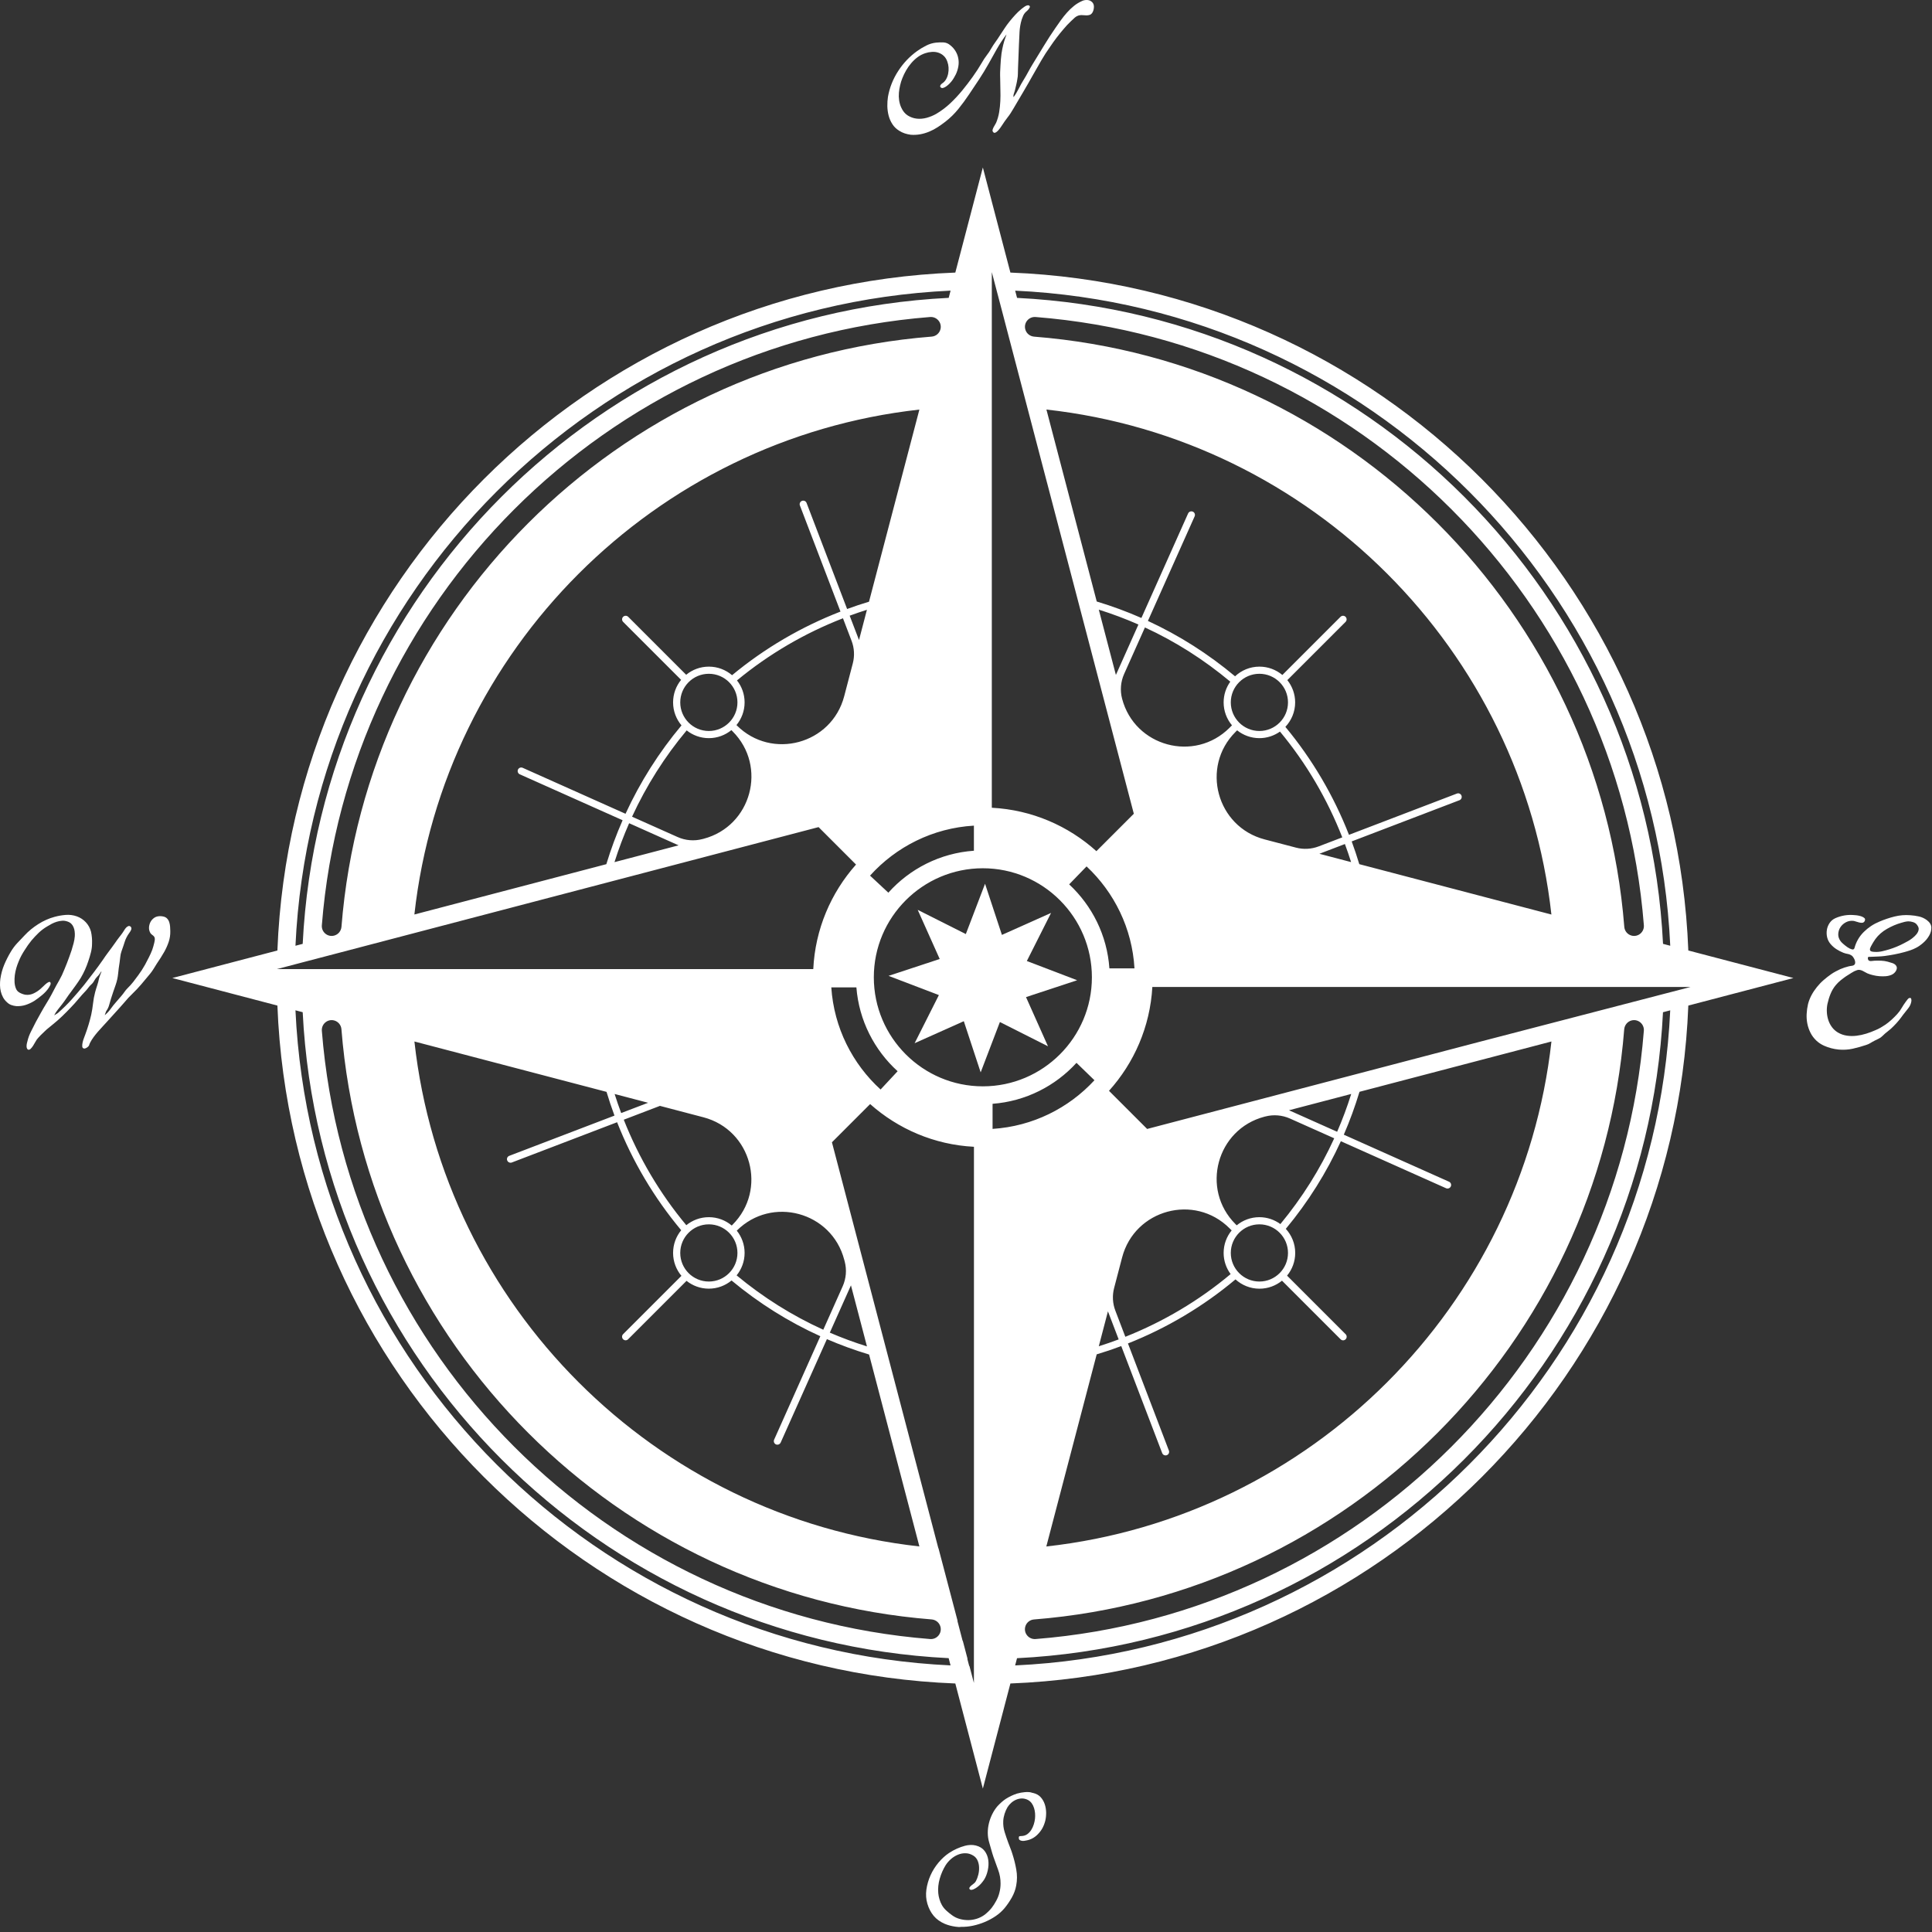 <?xml version="1.0" encoding="UTF-8"?> <svg xmlns="http://www.w3.org/2000/svg" width="214" height="214" viewBox="0 0 214 214" fill="none"><rect x="0" y="0" width="214" height="214" fill="#333333" stroke="none"/> <path d="M187.008 105.282C185.437 64.581 152.618 31.763 111.918 30.192L108.867 18.551L105.817 30.192C65.117 31.763 32.298 64.581 30.727 105.282L19.086 108.332L30.727 111.383C32.298 152.083 65.117 184.902 105.817 186.473L108.867 198.114L111.918 186.473C152.618 184.902 185.437 152.083 187.008 111.383L198.649 108.332L187.008 105.282ZM185.007 104.757L184.207 104.547C182.291 65.958 151.242 34.912 112.656 32.996L112.447 32.196C151.634 34.013 183.187 65.565 185.007 104.757ZM161.884 88.127C161.807 87.921 161.575 87.822 161.374 87.9L149.421 92.47C147.736 88.16 145.368 84.115 142.376 80.513C143.044 79.805 143.459 78.85 143.459 77.801C143.459 76.868 143.132 76.013 142.593 75.334L149.043 68.884C149.197 68.73 149.197 68.48 149.043 68.322C148.889 68.168 148.639 68.168 148.485 68.322L142.042 74.765C141.352 74.188 140.467 73.84 139.502 73.84C138.459 73.84 137.512 74.247 136.804 74.912C133.834 72.426 130.603 70.374 127.149 68.777L132.325 57.195C132.413 56.997 132.325 56.762 132.127 56.674C131.925 56.586 131.694 56.674 131.602 56.872L126.429 68.451C124.825 67.746 123.173 67.136 121.481 66.626L115.908 45.364C145.24 48.616 168.591 71.967 171.843 101.299L150.563 95.719C150.306 94.871 150.03 94.03 149.722 93.2L161.667 88.634C161.858 88.56 161.961 88.333 161.884 88.127ZM115.897 171.297L121.477 150.016C122.395 149.741 123.302 149.436 124.197 149.099L128.731 160.956C128.79 161.114 128.94 161.209 129.102 161.209C129.15 161.209 129.197 161.202 129.245 161.184C129.451 161.106 129.55 160.875 129.473 160.673L124.939 148.809C129.238 147.105 133.265 144.719 136.851 141.713C137.556 142.351 138.485 142.744 139.505 142.744C140.453 142.744 141.319 142.41 142.002 141.856L148.492 148.346C148.569 148.423 148.672 148.464 148.771 148.464C148.874 148.464 148.973 148.423 149.05 148.346C149.204 148.192 149.204 147.942 149.05 147.784L142.563 141.298C143.125 140.615 143.466 139.738 143.466 138.783C143.466 137.755 143.07 136.819 142.424 136.114C144.902 133.13 146.939 129.881 148.521 126.408L160.177 131.617C160.228 131.639 160.283 131.65 160.338 131.65C160.489 131.65 160.636 131.562 160.702 131.415C160.79 131.217 160.702 130.982 160.504 130.894L148.848 125.685C149.516 124.143 150.093 122.561 150.585 120.935L171.847 115.362C168.58 144.693 145.225 168.045 115.897 171.297ZM180.72 113.031C181.45 112.84 182.144 113.428 182.082 114.18C179.244 150.027 150.559 178.712 114.712 181.55C113.959 181.609 113.372 180.915 113.563 180.188C113.68 179.74 114.069 179.417 114.532 179.381C149.322 176.627 177.159 148.794 179.908 114.004C179.952 113.541 180.272 113.149 180.72 113.031ZM136.33 138.783C136.33 137.036 137.751 135.615 139.498 135.615C141.246 135.615 142.666 137.036 142.666 138.783C142.666 140.531 141.246 141.951 139.498 141.951C137.751 141.951 136.33 140.527 136.33 138.783ZM148.11 125.362L142.776 122.979L149.67 121.173C149.223 122.601 148.701 124 148.11 125.362ZM147.787 126.085C146.238 129.481 144.241 132.66 141.822 135.586C141.168 135.108 140.365 134.822 139.498 134.822C138.544 134.822 137.67 135.16 136.984 135.725L136.848 135.589C132.967 131.709 134.763 125.079 140.071 123.688L140.148 123.67C141.058 123.431 142.02 123.512 142.879 123.894L147.787 126.085ZM136.426 136.287C135.871 136.97 135.537 137.836 135.537 138.783C135.537 139.66 135.827 140.468 136.312 141.125C132.799 144.069 128.856 146.4 124.649 148.071L123.544 145.178C123.236 144.374 123.188 143.493 123.408 142.66L124.293 139.279C125.684 133.97 132.314 132.172 136.194 136.056L136.426 136.287ZM123.911 148.361C123.184 148.632 122.45 148.889 121.709 149.121L122.722 145.251L123.911 148.361ZM118.427 97.958L120.354 95.968C123.412 98.832 125.405 102.815 125.662 107.26H122.883C122.63 103.597 120.963 100.315 118.427 97.958ZM126.819 69.501C130.203 71.064 133.364 73.072 136.275 75.506C135.812 76.152 135.537 76.945 135.537 77.801C135.537 78.766 135.886 79.654 136.462 80.341L136.191 80.613C132.31 84.493 125.681 82.698 124.289 77.389C124.051 76.479 124.131 75.517 124.513 74.658L126.819 69.501ZM123.603 74.761L121.709 67.529C123.21 67.999 124.675 68.55 126.099 69.177L123.603 74.761ZM136.33 77.801C136.33 76.053 137.751 74.632 139.498 74.632C141.246 74.632 142.666 76.053 142.666 77.801C142.666 79.548 141.246 80.969 139.498 80.969C137.751 80.969 136.33 79.548 136.33 77.801ZM137.031 80.895C137.707 81.435 138.566 81.762 139.498 81.762C140.346 81.762 141.132 81.49 141.778 81.035C144.711 84.566 147.027 88.531 148.679 92.752L146.066 93.751C145.262 94.059 144.381 94.107 143.547 93.887L140.074 92.977C134.766 91.585 132.967 84.955 136.851 81.075L137.031 80.895ZM148.969 93.49C149.215 94.151 149.443 94.819 149.656 95.491L146.143 94.57L148.969 93.49ZM113.566 36.476C113.375 35.746 113.963 35.052 114.715 35.114C150.563 37.952 179.248 66.637 182.085 102.484C182.144 103.237 181.45 103.824 180.723 103.633C180.276 103.516 179.952 103.127 179.916 102.664C177.163 67.874 149.329 40.037 114.539 37.288C114.073 37.247 113.684 36.928 113.566 36.476ZM109.859 52.709V44.989V37.071V34.894V32.915V32.122V30.14V30.136V30.14L110.38 32.126L110.589 32.919L111.114 34.916L111.69 37.119L113.801 45.169L115.941 53.337L116.011 53.598L125.589 90.135L121.444 94.28C118.339 91.482 114.3 89.702 109.859 89.471V52.709V52.709ZM107.876 91.453V94.232C104.121 94.496 100.766 96.236 98.398 98.879L96.371 96.989C99.246 93.802 103.321 91.717 107.876 91.453ZM45.903 115.362L67.183 120.942C67.451 121.827 67.741 122.704 68.064 123.571L56.409 128.027C56.203 128.104 56.1 128.335 56.181 128.537C56.24 128.695 56.391 128.791 56.552 128.791C56.6 128.791 56.648 128.783 56.692 128.765L68.354 124.305C70.054 128.622 72.44 132.667 75.454 136.268C74.892 136.951 74.555 137.825 74.555 138.779C74.555 139.745 74.903 140.633 75.48 141.32L69.019 147.781C68.865 147.935 68.865 148.185 69.019 148.342C69.096 148.419 69.199 148.46 69.298 148.46C69.401 148.46 69.5 148.419 69.577 148.342L76.045 141.874C76.721 142.414 77.579 142.74 78.512 142.74C79.466 142.74 80.344 142.399 81.03 141.834C84.052 144.348 87.344 146.415 90.865 148.008L85.748 159.465C85.659 159.664 85.748 159.899 85.946 159.99C85.997 160.012 86.052 160.023 86.107 160.023C86.258 160.023 86.405 159.935 86.471 159.789L91.592 148.331C93.108 148.985 94.668 149.554 96.265 150.035L101.837 171.293C72.506 168.045 49.155 144.693 45.903 115.362ZM104.169 180.188C104.359 180.919 103.772 181.613 103.019 181.55C67.172 178.712 38.487 150.027 35.65 114.18C35.591 113.428 36.285 112.84 37.011 113.031C37.459 113.149 37.782 113.538 37.819 114C40.572 148.79 68.406 176.627 103.196 179.377C103.658 179.417 104.051 179.737 104.169 180.188ZM78.516 134.822C77.569 134.822 76.702 135.156 76.019 135.71C73.083 132.19 70.755 128.236 69.092 124.026L73.068 122.506C73.075 122.502 73.083 122.495 73.09 122.491L77.917 123.758C83.225 125.149 85.024 131.779 81.14 135.659L81.052 135.747C80.37 135.171 79.485 134.822 78.516 134.822ZM81.684 138.783C81.684 140.531 80.263 141.951 78.516 141.951C76.768 141.951 75.348 140.531 75.348 138.783C75.348 137.036 76.768 135.615 78.516 135.615C80.263 135.615 81.684 137.036 81.684 138.783ZM68.806 123.288C68.545 122.59 68.303 121.886 68.079 121.177L71.787 122.15L68.806 123.288ZM91.915 147.612L94.257 142.373L96.03 149.135C94.624 148.695 93.255 148.188 91.915 147.612ZM91.192 147.289C87.755 145.732 84.547 143.717 81.592 141.268C82.143 140.589 82.477 139.723 82.477 138.779C82.477 137.847 82.15 136.992 81.61 136.313C85.49 132.432 92.12 134.227 93.512 139.536L93.567 139.741C93.805 140.652 93.725 141.613 93.343 142.472L91.192 147.289ZM101.837 45.367L96.257 66.648C95.443 66.894 94.631 67.158 93.831 67.456L89.341 55.709C89.264 55.503 89.033 55.404 88.831 55.481C88.626 55.558 88.523 55.789 88.603 55.991L93.097 67.742C88.769 69.423 84.705 71.791 81.089 74.79C80.395 74.199 79.499 73.84 78.519 73.84C77.565 73.84 76.691 74.177 76.005 74.743L69.584 68.322C69.43 68.168 69.18 68.168 69.022 68.322C68.868 68.476 68.868 68.726 69.022 68.884L75.443 75.304C74.889 75.987 74.555 76.853 74.555 77.801C74.555 78.77 74.907 79.658 75.487 80.348C73.002 83.311 70.906 86.622 69.287 90.139L57.896 85.047C57.697 84.959 57.462 85.047 57.374 85.245C57.286 85.444 57.374 85.678 57.573 85.767L68.964 90.855C68.266 92.444 67.664 94.07 67.161 95.722L45.899 101.295C49.155 71.975 72.506 48.62 101.837 45.367ZM37.011 103.633C36.281 103.824 35.587 103.237 35.65 102.484C38.487 66.637 67.172 37.952 103.019 35.114C103.772 35.056 104.359 35.749 104.169 36.476C104.051 36.924 103.662 37.247 103.199 37.284C68.409 40.037 40.572 67.871 37.823 102.661C37.782 103.127 37.459 103.516 37.011 103.633ZM81.684 77.801C81.684 79.548 80.263 80.969 78.516 80.969C76.768 80.969 75.348 79.548 75.348 77.801C75.348 76.053 76.768 74.632 78.516 74.632C80.263 74.632 81.684 76.053 81.684 77.801ZM69.687 91.185L75.164 93.634L68.064 95.495C68.527 94.03 69.07 92.591 69.687 91.185ZM70.01 90.462C71.592 87.029 73.637 83.799 76.06 80.903C76.735 81.439 77.587 81.762 78.516 81.762C79.463 81.762 80.329 81.427 81.012 80.873L81.148 81.009C85.028 84.889 83.233 91.519 77.925 92.91L77.796 92.943C76.886 93.182 75.924 93.101 75.065 92.719L70.01 90.462ZM81.574 80.315C82.135 79.632 82.477 78.755 82.477 77.801C82.477 76.883 82.161 76.038 81.632 75.367C85.171 72.441 89.143 70.128 93.372 68.484L94.323 70.973C94.631 71.776 94.679 72.657 94.459 73.491L93.508 77.121C92.117 82.43 85.487 84.228 81.607 80.345L81.574 80.315ZM94.114 68.197C94.745 67.966 95.384 67.746 96.026 67.544L95.149 70.895L94.114 68.197ZM99.426 118.655L97.539 120.681C94.422 117.836 92.377 113.839 92.08 109.371H94.859C95.149 113.042 96.852 116.317 99.426 118.655ZM105.292 32.192L105.083 32.992C66.493 34.912 35.444 65.958 33.528 104.547L32.727 104.757C34.548 65.565 66.1 34.013 105.292 32.192ZM30.668 107.341H30.672H30.668ZM30.675 107.341L32.661 106.82L33.454 106.611L35.451 106.089L37.654 105.513L45.704 103.402L90.67 91.615L94.819 95.763C92.051 98.876 90.296 102.907 90.083 107.341H53.803H45.524H37.606H35.425H33.447H32.654H30.675ZM32.727 111.908L33.528 112.117C35.444 150.707 66.493 181.752 105.079 183.668L105.288 184.469C66.1 182.651 34.548 151.099 32.727 111.908ZM107.876 186.528V186.524V186.528ZM107.876 171.675V179.594V181.77V183.749V184.542V186.414L107.381 184.535C107.373 184.535 107.362 184.535 107.355 184.535L107.146 183.742C107.153 183.742 107.164 183.742 107.171 183.742L106.646 181.745C106.639 181.745 106.632 181.745 106.624 181.745L106.048 179.542C106.055 179.542 106.063 179.542 106.07 179.542L103.952 171.492C103.948 171.492 103.941 171.492 103.937 171.492L92.15 126.526L96.382 122.293C99.477 125.046 103.478 126.797 107.88 127.025V171.675H107.876ZM96.79 108.251C96.79 101.592 102.208 96.174 108.867 96.174C115.527 96.174 120.945 101.592 120.945 108.251C120.945 114.911 115.527 120.329 108.867 120.329C102.208 120.329 96.79 114.911 96.79 108.251ZM109.943 125.043V122.264C113.614 121.985 116.896 120.292 119.238 117.726L121.228 119.654C118.383 122.737 114.396 124.76 109.943 125.043ZM112.443 184.472L112.652 183.672C151.242 181.756 182.287 150.707 184.203 112.121L185.004 111.911C183.187 151.099 151.634 182.651 112.443 184.472ZM163.771 115.428L127.065 125.05L122.839 120.825C125.618 117.737 127.391 113.732 127.641 109.323H172.207H180.125H182.302H184.281H185.074H187.052H187.056H187.052H187.254L163.771 115.428Z" fill="white"></path> <path d="M99.258 41.676C99.46 42.825 98.693 43.919 97.543 44.121C96.394 44.323 95.301 43.556 95.099 42.407C94.897 41.258 95.664 40.164 96.813 39.962C97.962 39.76 99.056 40.527 99.258 41.676Z" fill="white"></path> <path d="M122.639 174.262C122.841 175.411 122.073 176.505 120.924 176.707C119.775 176.909 118.681 176.142 118.48 174.993C118.278 173.844 119.045 172.75 120.194 172.548C121.339 172.346 122.433 173.113 122.639 174.262Z" fill="white"></path> <path d="M175.526 98.723C174.377 98.925 173.283 98.157 173.081 97.008C172.879 95.859 173.646 94.765 174.795 94.564C175.944 94.362 177.038 95.129 177.24 96.278C177.442 97.427 176.675 98.521 175.526 98.723Z" fill="white"></path> <path d="M42.94 122.102C41.791 122.304 40.697 121.536 40.495 120.387C40.293 119.238 41.06 118.144 42.209 117.942C43.358 117.74 44.453 118.508 44.654 119.657C44.856 120.802 44.089 121.9 42.94 122.102Z" fill="white"></path> <path d="M87.831 44.352C88.231 45.45 87.666 46.661 86.568 47.058C85.471 47.458 84.259 46.893 83.863 45.795C83.463 44.697 84.028 43.486 85.126 43.09C86.22 42.689 87.431 43.255 87.831 44.352Z" fill="white"></path> <path d="M133.876 170.864C134.276 171.962 133.711 173.173 132.613 173.57C131.516 173.97 130.304 173.404 129.908 172.307C129.508 171.209 130.073 169.998 131.171 169.601C132.265 169.201 133.476 169.766 133.876 170.864Z" fill="white"></path> <path d="M172.848 87.292C171.75 87.692 170.539 87.127 170.142 86.029C169.742 84.932 170.307 83.72 171.405 83.324C172.503 82.924 173.714 83.489 174.111 84.587C174.511 85.681 173.945 86.892 172.848 87.292Z" fill="white"></path> <path d="M46.334 133.339C45.236 133.739 44.025 133.174 43.629 132.076C43.228 130.979 43.794 129.767 44.891 129.371C45.989 128.971 47.2 129.536 47.597 130.634C47.997 131.731 47.432 132.943 46.334 133.339Z" fill="white"></path> <path d="M77.036 48.975C77.619 49.985 77.274 51.277 76.261 51.861C75.251 52.445 73.959 52.1 73.376 51.086C72.792 50.077 73.137 48.785 74.15 48.201C75.163 47.617 76.456 47.966 77.036 48.975Z" fill="white"></path> <path d="M144.354 165.572C144.938 166.581 144.593 167.873 143.579 168.457C142.57 169.041 141.278 168.696 140.694 167.682C140.11 166.673 140.455 165.381 141.469 164.797C142.478 164.217 143.77 164.562 144.354 165.572Z" fill="white"></path> <path d="M168.22 76.502C167.21 77.086 165.918 76.741 165.335 75.728C164.751 74.718 165.096 73.426 166.109 72.842C167.119 72.259 168.411 72.604 168.995 73.617C169.575 74.626 169.229 75.919 168.22 76.502Z" fill="white"></path> <path d="M51.624 143.819C50.615 144.402 49.323 144.057 48.739 143.044C48.155 142.035 48.5 140.742 49.513 140.159C50.523 139.575 51.815 139.92 52.399 140.933C52.979 141.943 52.634 143.235 51.624 143.819Z" fill="white"></path> <path d="M67.217 55.406C67.966 56.298 67.848 57.631 66.956 58.38C66.064 59.129 64.731 59.015 63.983 58.119C63.234 57.227 63.348 55.894 64.243 55.145C65.132 54.397 66.464 54.514 67.217 55.406Z" fill="white"></path> <path d="M153.753 158.542C154.502 159.434 154.388 160.766 153.492 161.519C152.6 162.268 151.267 162.15 150.519 161.258C149.77 160.366 149.887 159.034 150.779 158.281C151.671 157.529 153.004 157.646 153.753 158.542Z" fill="white"></path> <path d="M161.791 66.676C160.899 67.425 159.566 67.308 158.813 66.416C158.065 65.524 158.182 64.191 159.074 63.438C159.966 62.69 161.299 62.807 162.051 63.699C162.8 64.595 162.683 65.927 161.791 66.676Z" fill="white"></path> <path d="M58.654 153.216C57.762 153.964 56.43 153.851 55.681 152.955C54.932 152.063 55.049 150.73 55.941 149.981C56.833 149.233 58.166 149.35 58.915 150.242C59.667 151.134 59.55 152.467 58.654 153.216Z" fill="white"></path> <path d="M58.654 63.442C59.546 64.191 59.664 65.524 58.915 66.42C58.166 67.312 56.833 67.429 55.941 66.68C55.049 65.931 54.932 64.599 55.681 63.703C56.43 62.811 57.762 62.694 58.654 63.442Z" fill="white"></path> <path d="M161.791 149.981C162.683 150.73 162.8 152.063 162.051 152.955C161.302 153.847 159.97 153.964 159.074 153.216C158.182 152.467 158.065 151.134 158.813 150.242C159.566 149.35 160.895 149.233 161.791 149.981Z" fill="white"></path> <path d="M153.753 58.127C153.004 59.019 151.671 59.136 150.779 58.388C149.887 57.639 149.77 56.306 150.519 55.414C151.267 54.522 152.6 54.404 153.492 55.153C154.388 55.898 154.505 57.231 153.753 58.127Z" fill="white"></path> <path d="M67.216 161.259C66.467 162.151 65.134 162.269 64.242 161.52C63.35 160.771 63.233 159.439 63.981 158.543C64.73 157.651 66.063 157.533 66.955 158.282C67.847 159.035 67.965 160.367 67.216 161.259Z" fill="white"></path> <path d="M51.628 72.842C52.637 73.425 52.982 74.718 52.402 75.727C51.819 76.737 50.526 77.082 49.517 76.502C48.507 75.918 48.162 74.626 48.742 73.616C49.326 72.607 50.618 72.258 51.628 72.842Z" fill="white"></path> <path d="M168.223 140.159C169.233 140.742 169.578 142.035 168.998 143.044C168.414 144.054 167.122 144.399 166.113 143.819C165.103 143.235 164.758 141.943 165.338 140.933C165.922 139.92 167.214 139.575 168.223 140.159Z" fill="white"></path> <path d="M144.355 51.085C143.772 52.094 142.48 52.439 141.47 51.859C140.46 51.276 140.115 49.983 140.695 48.974C141.279 47.964 142.571 47.619 143.581 48.199C144.59 48.783 144.939 50.075 144.355 51.085Z" fill="white"></path> <path d="M77.037 167.678C76.453 168.688 75.161 169.033 74.152 168.453C73.142 167.869 72.797 166.577 73.377 165.568C73.961 164.558 75.253 164.213 76.263 164.793C77.276 165.377 77.621 166.669 77.037 167.678Z" fill="white"></path> <path d="M46.333 83.328C47.43 83.728 47.995 84.939 47.595 86.033C47.195 87.131 45.984 87.696 44.89 87.296C43.792 86.896 43.231 85.684 43.627 84.591C44.023 83.493 45.239 82.928 46.333 83.328Z" fill="white"></path> <path d="M172.848 129.373C173.945 129.773 174.507 130.984 174.111 132.078C173.71 133.176 172.499 133.741 171.405 133.341C170.307 132.941 169.742 131.73 170.142 130.636C170.539 129.542 171.75 128.976 172.848 129.373Z" fill="white"></path> <path d="M133.874 45.801C133.474 46.899 132.263 47.461 131.169 47.064C130.071 46.664 129.506 45.453 129.906 44.359C130.306 43.261 131.517 42.699 132.611 43.096C133.709 43.496 134.274 44.707 133.874 45.801Z" fill="white"></path> <path d="M87.829 172.315C87.429 173.412 86.218 173.977 85.124 173.577C84.026 173.177 83.461 171.966 83.861 170.872C84.261 169.774 85.472 169.209 86.567 169.609C87.66 170.009 88.226 171.221 87.829 172.315Z" fill="white"></path> <path d="M42.94 94.56C44.089 94.761 44.856 95.859 44.654 97.004C44.453 98.153 43.355 98.921 42.209 98.719C41.06 98.517 40.293 97.419 40.495 96.27C40.697 95.125 41.791 94.358 42.94 94.56Z" fill="white"></path> <path d="M175.524 117.942C176.673 118.144 177.44 119.242 177.238 120.387C177.036 121.536 175.939 122.304 174.793 122.102C173.644 121.9 172.877 120.802 173.079 119.657C173.281 118.508 174.379 117.74 175.524 117.942Z" fill="white"></path> <path d="M122.639 42.399C122.437 43.548 121.339 44.315 120.19 44.113C119.041 43.911 118.274 42.814 118.476 41.669C118.678 40.52 119.775 39.752 120.92 39.954C122.073 40.156 122.84 41.25 122.639 42.399Z" fill="white"></path> <path d="M99.258 174.985C99.056 176.134 97.958 176.901 96.809 176.699C95.66 176.497 94.893 175.4 95.095 174.254C95.297 173.105 96.394 172.338 97.54 172.54C98.692 172.742 99.46 173.836 99.258 174.985Z" fill="white"></path> <path d="M106.981 103.463L109.11 97.891L110.978 103.555L116.422 101.121L113.739 106.448L119.312 108.577L113.647 110.445L116.081 115.893L110.754 113.206L108.625 118.782L106.757 113.114L101.309 115.552L103.996 110.221L98.42 108.092L104.088 106.224L101.65 100.78L106.981 103.463Z" fill="white"></path> <path d="M100.879 14.926C100.652 14.897 100.428 14.845 100.215 14.776C100.002 14.706 99.793 14.607 99.594 14.478C99.286 14.287 99.036 14.049 98.849 13.755C98.658 13.461 98.519 13.146 98.431 12.808C98.343 12.47 98.295 12.118 98.287 11.755C98.284 11.391 98.306 11.05 98.354 10.73C98.534 9.713 98.908 8.763 99.481 7.878C100.053 6.993 100.758 6.248 101.595 5.65C101.903 5.429 102.234 5.231 102.59 5.051C102.942 4.871 103.309 4.761 103.688 4.721C103.978 4.692 104.253 4.684 104.517 4.699C104.781 4.714 105.027 4.816 105.255 5.007C105.505 5.205 105.703 5.433 105.853 5.686C106.004 5.94 106.103 6.208 106.151 6.494C106.202 6.777 106.202 7.067 106.151 7.36C106.099 7.654 106.011 7.94 105.883 8.219C105.813 8.359 105.732 8.502 105.644 8.653C105.556 8.803 105.453 8.943 105.347 9.071C105.306 9.122 105.237 9.196 105.138 9.295C105.038 9.394 104.928 9.486 104.807 9.57C104.686 9.655 104.572 9.713 104.455 9.743C104.341 9.772 104.249 9.743 104.179 9.655C104.128 9.603 104.124 9.537 104.165 9.453C104.205 9.368 104.264 9.302 104.345 9.251C104.532 9.13 104.682 8.976 104.793 8.781C104.903 8.586 104.98 8.377 105.024 8.153C105.068 7.929 105.083 7.702 105.068 7.474C105.053 7.247 105.009 7.037 104.939 6.846C104.851 6.578 104.719 6.362 104.543 6.197C104.37 6.031 104.168 5.914 103.945 5.837C103.721 5.763 103.482 5.73 103.229 5.749C102.975 5.763 102.729 5.811 102.491 5.892C102.182 5.991 101.9 6.138 101.639 6.332C101.378 6.527 101.144 6.747 100.931 6.997C100.718 7.247 100.527 7.515 100.362 7.805C100.196 8.095 100.061 8.377 99.951 8.656C99.851 8.906 99.767 9.166 99.704 9.442C99.638 9.717 99.594 9.992 99.569 10.271C99.543 10.55 99.55 10.826 99.591 11.101C99.631 11.376 99.704 11.637 99.815 11.887C99.995 12.294 100.237 12.595 100.545 12.79C100.854 12.984 101.188 13.102 101.547 13.142C101.907 13.182 102.274 13.149 102.652 13.047C103.03 12.94 103.383 12.797 103.713 12.606C104.282 12.268 104.8 11.876 105.266 11.435C105.736 10.991 106.176 10.517 106.595 10.007C106.995 9.519 107.377 9.02 107.744 8.506C108.111 7.992 108.456 7.463 108.776 6.912C108.926 6.644 109.099 6.384 109.289 6.134C109.484 5.885 109.657 5.628 109.803 5.356C109.943 5.117 110.097 4.879 110.266 4.647C110.435 4.413 110.596 4.178 110.743 3.939C110.912 3.678 111.085 3.418 111.261 3.153C111.433 2.889 111.621 2.632 111.822 2.382C112.021 2.133 112.23 1.891 112.443 1.659C112.656 1.424 112.883 1.208 113.122 1.01C113.162 0.98 113.217 0.936 113.295 0.874C113.368 0.815 113.452 0.756 113.54 0.701C113.629 0.646 113.72 0.609 113.808 0.591C113.897 0.573 113.966 0.587 114.018 0.635C114.076 0.686 114.091 0.745 114.062 0.815C114.032 0.885 113.988 0.958 113.926 1.032C113.867 1.105 113.801 1.175 113.731 1.233C113.662 1.292 113.61 1.34 113.581 1.369C113.471 1.49 113.39 1.612 113.335 1.736C113.28 1.861 113.228 1.997 113.177 2.148C113.038 2.606 112.957 3.065 112.931 3.52C112.905 3.979 112.883 4.446 112.865 4.926C112.847 5.374 112.828 5.815 112.814 6.248C112.799 6.681 112.781 7.122 112.762 7.57C112.751 7.76 112.748 7.955 112.748 8.161C112.748 8.366 112.729 8.561 112.689 8.752C112.659 8.95 112.623 9.152 112.575 9.35C112.531 9.548 112.483 9.746 112.432 9.948C112.421 10 112.406 10.062 112.38 10.136C112.355 10.209 112.329 10.286 112.307 10.36C112.281 10.433 112.263 10.51 112.256 10.584C112.245 10.657 112.252 10.716 112.27 10.756C112.491 10.459 112.681 10.143 112.847 9.809C113.012 9.475 113.192 9.148 113.394 8.829C113.574 8.539 113.742 8.245 113.9 7.948C114.058 7.65 114.231 7.357 114.407 7.067C114.825 6.391 115.236 5.716 115.64 5.051C116.044 4.383 116.47 3.726 116.918 3.08C117.109 2.801 117.307 2.518 117.516 2.228C117.725 1.938 117.949 1.659 118.188 1.391C118.427 1.123 118.68 0.877 118.952 0.661C119.22 0.441 119.513 0.264 119.833 0.121C120.001 0.037 120.178 0 120.372 0C120.567 0 120.732 0.051 120.871 0.151C121.07 0.29 121.169 0.485 121.169 0.734C121.169 0.984 121.114 1.204 121.004 1.391C120.923 1.52 120.827 1.604 120.714 1.645C120.6 1.685 120.479 1.703 120.346 1.703C120.218 1.703 120.086 1.696 119.957 1.681C119.829 1.667 119.704 1.67 119.583 1.689C119.385 1.729 119.208 1.817 119.054 1.949C118.9 2.085 118.757 2.217 118.628 2.346C118.478 2.485 118.335 2.628 118.195 2.779C118.056 2.929 117.92 3.084 117.791 3.241C117.524 3.55 117.267 3.866 117.021 4.192C116.778 4.515 116.54 4.846 116.312 5.187C115.963 5.675 115.637 6.182 115.336 6.703C115.031 7.225 114.73 7.753 114.433 8.278C114.084 8.906 113.724 9.53 113.357 10.154C112.99 10.778 112.619 11.402 112.252 12.03C112.153 12.199 112.05 12.368 111.947 12.529C111.841 12.694 111.731 12.852 111.61 12.999C111.499 13.139 111.393 13.282 111.29 13.432C111.184 13.583 111.088 13.726 111 13.865C110.971 13.917 110.912 14.001 110.828 14.119C110.743 14.24 110.651 14.354 110.552 14.464C110.453 14.574 110.35 14.651 110.248 14.695C110.141 14.739 110.057 14.706 109.987 14.6C109.936 14.53 109.925 14.449 109.95 14.361C109.976 14.273 110.009 14.181 110.057 14.093C110.101 14.001 110.152 13.917 110.207 13.832C110.262 13.748 110.303 13.671 110.336 13.601C110.494 13.223 110.607 12.83 110.673 12.426C110.74 12.023 110.78 11.615 110.802 11.2C110.82 10.789 110.824 10.374 110.809 9.959C110.795 9.548 110.787 9.137 110.787 8.726C110.776 8.476 110.776 8.234 110.78 7.995C110.784 7.757 110.798 7.511 110.817 7.261C110.828 7.034 110.842 6.81 110.861 6.589C110.879 6.369 110.905 6.145 110.934 5.918C110.982 5.598 111.044 5.294 111.114 5C111.184 4.706 111.272 4.409 111.382 4.112C111.4 4.064 111.422 4.012 111.441 3.961C111.459 3.91 111.474 3.862 111.485 3.81C111.096 4.317 110.747 4.849 110.431 5.4C110.115 5.954 109.807 6.509 109.499 7.067C109.168 7.654 108.823 8.223 108.46 8.777C108.096 9.332 107.726 9.886 107.348 10.444C106.969 11.013 106.569 11.556 106.151 12.074C105.732 12.591 105.255 13.061 104.715 13.48C104.447 13.689 104.161 13.891 103.864 14.086C103.566 14.28 103.254 14.445 102.931 14.578C102.608 14.713 102.274 14.812 101.929 14.875C101.577 14.937 101.232 14.956 100.879 14.926Z" fill="white"></path> <path d="M105.848 213.413C105.638 213.383 105.433 213.343 105.234 213.292C105.036 213.24 104.842 213.178 104.651 213.097C104.144 212.877 103.733 212.583 103.425 212.216C103.116 211.849 102.881 211.401 102.724 210.873C102.573 210.366 102.536 209.837 102.613 209.298C102.69 208.758 102.841 208.229 103.069 207.723C103.296 207.216 103.594 206.743 103.957 206.309C104.32 205.876 104.713 205.52 105.132 205.241C105.679 204.881 106.266 204.617 106.894 204.448C107.085 204.397 107.279 204.368 107.485 204.36C107.69 204.349 107.892 204.371 108.091 204.419C108.52 204.529 108.843 204.731 109.063 205.025C109.284 205.318 109.416 205.652 109.467 206.027C109.519 206.401 109.496 206.787 109.408 207.183C109.32 207.583 109.181 207.932 108.99 208.229C108.88 208.387 108.762 208.538 108.637 208.677C108.513 208.817 108.369 208.942 108.212 209.052C108.171 209.081 108.116 209.118 108.046 209.162C107.977 209.206 107.903 209.243 107.83 209.272C107.756 209.301 107.679 209.323 107.606 209.331C107.533 209.342 107.47 209.32 107.419 209.272C107.378 209.232 107.36 209.191 107.367 209.151C107.371 209.11 107.389 209.07 107.419 209.03C107.448 208.989 107.481 208.953 107.514 208.916C107.547 208.883 107.58 208.853 107.61 208.835C107.709 208.754 107.808 208.677 107.9 208.604C107.995 208.53 108.065 208.439 108.116 208.329C108.215 208.138 108.296 207.917 108.362 207.657C108.428 207.396 108.458 207.135 108.45 206.871C108.447 206.607 108.395 206.357 108.3 206.122C108.204 205.887 108.054 205.7 107.845 205.561C107.566 205.381 107.276 205.285 106.978 205.278C106.681 205.267 106.391 205.322 106.112 205.436C105.833 205.55 105.576 205.711 105.341 205.913C105.106 206.119 104.911 206.343 104.75 206.592C104.471 207.04 104.251 207.539 104.093 208.086C103.935 208.633 103.88 209.173 103.928 209.701C103.946 209.922 103.994 210.146 104.063 210.381C104.133 210.616 104.221 210.825 104.331 211.016C104.453 211.236 104.621 211.445 104.838 211.643C105.058 211.842 105.268 212.011 105.466 212.15C105.726 212.341 106.013 212.477 106.325 212.561C106.637 212.646 106.956 212.686 107.272 212.682C107.591 212.679 107.903 212.624 108.212 212.524C108.52 212.425 108.803 212.278 109.063 212.091C109.203 211.981 109.339 211.864 109.474 211.732C109.61 211.603 109.731 211.467 109.842 211.328C110.021 211.1 110.19 210.836 110.348 210.542C110.506 210.248 110.623 209.958 110.693 209.668C110.781 209.338 110.829 208.993 110.829 208.622C110.829 208.105 110.741 207.605 110.561 207.121C110.381 206.636 110.209 206.155 110.04 205.678C109.952 205.41 109.867 205.142 109.794 204.87C109.72 204.602 109.643 204.334 109.563 204.063C109.463 203.725 109.412 203.373 109.412 203.009C109.412 202.646 109.456 202.293 109.541 201.948C109.625 201.603 109.746 201.273 109.908 200.946C110.066 200.623 110.26 200.326 110.491 200.058C110.631 199.907 110.778 199.764 110.932 199.625C111.086 199.485 111.248 199.36 111.416 199.25C111.604 199.129 111.806 199.023 112.015 198.92C112.224 198.821 112.437 198.736 112.657 198.666C112.936 198.586 113.223 198.534 113.516 198.509C113.81 198.483 114.045 198.498 114.225 198.545C114.265 198.567 114.305 198.578 114.353 198.582C114.397 198.586 114.43 198.593 114.449 198.604C114.786 198.685 115.058 198.835 115.264 199.059C115.469 199.283 115.62 199.544 115.719 199.838C115.818 200.131 115.869 200.443 115.877 200.77C115.88 201.1 115.847 201.401 115.781 201.68C115.7 201.989 115.594 202.264 115.458 202.51C115.322 202.756 115.142 202.991 114.911 203.218C114.742 203.387 114.551 203.527 114.342 203.637C114.133 203.747 113.913 203.821 113.685 203.861C113.615 203.879 113.535 203.894 113.439 203.905C113.344 203.916 113.256 203.912 113.171 203.898C113.087 203.883 113.013 203.854 112.947 203.81C112.881 203.765 112.852 203.692 112.852 203.593C112.841 203.472 112.87 203.406 112.933 203.391C112.999 203.376 113.076 203.369 113.164 203.369C113.402 203.358 113.608 203.292 113.784 203.167C113.957 203.042 114.107 202.884 114.225 202.697C114.346 202.506 114.438 202.304 114.507 202.084C114.577 201.864 114.621 201.651 114.643 201.442C114.662 201.262 114.665 201.071 114.651 200.865C114.636 200.66 114.599 200.462 114.537 200.267C114.478 200.072 114.39 199.896 114.276 199.735C114.162 199.577 114.015 199.452 113.836 199.36C113.626 199.261 113.413 199.21 113.201 199.21C112.988 199.21 112.778 199.254 112.573 199.338C112.367 199.423 112.18 199.54 112.011 199.691C111.842 199.841 111.703 200.003 111.593 200.183C111.464 200.403 111.358 200.649 111.27 200.92C111.185 201.196 111.137 201.456 111.126 201.706C111.104 202.125 111.156 202.528 111.277 202.917C111.398 203.307 111.527 203.688 111.666 204.066C111.747 204.287 111.828 204.5 111.912 204.709C111.996 204.918 112.074 205.138 112.143 205.366C112.323 205.924 112.466 206.497 112.569 207.084C112.676 207.671 112.672 208.259 112.562 208.846C112.481 209.305 112.316 209.753 112.07 210.19C111.82 210.627 111.552 211.019 111.262 211.368C110.983 211.698 110.657 211.988 110.282 212.242C109.908 212.495 109.508 212.712 109.078 212.892C108.649 213.071 108.212 213.207 107.764 213.303C107.316 213.398 106.883 213.439 106.464 213.431C106.266 213.461 106.057 213.442 105.848 213.413Z" fill="white"></path> <path d="M3.088 116.253C3.029 116.213 2.989 116.154 2.967 116.073C2.948 115.993 2.937 115.908 2.945 115.82C2.948 115.732 2.963 115.64 2.982 115.552C3 115.464 3.022 115.387 3.04 115.328C3.128 114.95 3.264 114.587 3.444 114.238C3.624 113.889 3.796 113.544 3.965 113.206C4.153 112.858 4.347 112.509 4.542 112.16C4.736 111.811 4.938 111.466 5.147 111.129C5.346 110.809 5.533 110.486 5.709 110.156C5.882 109.825 6.061 109.495 6.238 109.154C6.348 108.966 6.454 108.775 6.561 108.585C6.664 108.397 6.766 108.203 6.865 108.001C7.064 107.553 7.251 107.101 7.427 106.65C7.6 106.198 7.769 105.736 7.926 105.266C8.007 105.009 8.081 104.748 8.15 104.488C8.22 104.227 8.264 103.966 8.286 103.695C8.297 103.526 8.29 103.357 8.271 103.188C8.253 103.019 8.213 102.858 8.15 102.711C8.092 102.56 8.007 102.432 7.897 102.322C7.787 102.212 7.644 102.127 7.464 102.069C7.266 101.999 7.067 101.973 6.873 101.988C6.678 102.002 6.484 102.039 6.289 102.098C6.095 102.157 5.907 102.234 5.727 102.329C5.548 102.425 5.379 102.52 5.221 102.619C4.883 102.817 4.571 103.052 4.288 103.32C4.006 103.588 3.738 103.875 3.488 104.172C3.349 104.341 3.216 104.517 3.092 104.693C2.967 104.873 2.846 105.057 2.725 105.248C2.596 105.446 2.471 105.655 2.357 105.868C2.244 106.081 2.141 106.305 2.053 106.532C1.965 106.742 1.88 106.973 1.807 107.226C1.733 107.48 1.678 107.74 1.642 108.005C1.609 108.269 1.598 108.53 1.612 108.79C1.627 109.051 1.678 109.289 1.77 109.506C1.851 109.715 2.005 109.877 2.24 109.991C2.475 110.104 2.692 110.174 2.89 110.192C3.187 110.214 3.473 110.159 3.741 110.027C4.009 109.899 4.255 109.737 4.472 109.55C4.512 109.521 4.586 109.451 4.696 109.341C4.806 109.231 4.92 109.124 5.041 109.018C5.162 108.911 5.272 108.834 5.379 108.786C5.481 108.739 5.555 108.757 5.595 108.845C5.625 108.926 5.614 109.021 5.559 109.135C5.503 109.249 5.456 109.337 5.415 109.396C5.224 109.686 4.979 109.958 4.674 110.211C4.369 110.464 4.075 110.688 3.785 110.875C3.477 111.062 3.158 111.209 2.831 111.316C2.501 111.419 2.159 111.463 1.799 111.444C1.601 111.426 1.414 111.382 1.238 111.316C1.065 111.25 0.907 111.151 0.768 111.011C0.588 110.853 0.445 110.67 0.335 110.468C0.225 110.262 0.144 110.049 0.089 109.825C0.034 109.601 0.004 109.374 0.001 109.139C-0.003 108.904 0.008 108.673 0.037 108.445C0.118 107.887 0.258 107.362 0.463 106.87C0.669 106.378 0.915 105.89 1.201 105.413C1.41 105.064 1.645 104.748 1.91 104.466C2.174 104.183 2.446 103.897 2.725 103.607C3.161 103.137 3.668 102.722 4.241 102.359C4.813 101.995 5.415 101.727 6.039 101.558C6.44 101.448 6.847 101.375 7.273 101.342C7.695 101.309 8.106 101.36 8.506 101.5C8.895 101.639 9.226 101.856 9.501 102.149C9.777 102.443 9.967 102.788 10.078 103.188C10.129 103.408 10.162 103.629 10.18 103.853C10.199 104.077 10.206 104.304 10.195 104.532C10.195 104.851 10.151 105.178 10.066 105.512C9.982 105.846 9.883 106.165 9.777 106.474C9.567 107.12 9.288 107.74 8.94 108.328C8.771 108.596 8.594 108.86 8.411 109.113C8.227 109.366 8.04 109.623 7.849 109.884C7.68 110.104 7.519 110.325 7.372 110.549C7.222 110.772 7.064 110.993 6.895 111.213C6.744 111.411 6.586 111.613 6.418 111.819C6.249 112.024 6.109 112.241 5.999 112.468C6.069 112.428 6.135 112.388 6.194 112.347C6.245 112.318 6.289 112.289 6.337 112.259C6.381 112.23 6.414 112.204 6.436 112.186C6.972 111.716 7.478 111.22 7.952 110.692C8.426 110.163 8.884 109.627 9.332 109.076C9.699 108.61 10.063 108.14 10.415 107.67C10.768 107.204 11.116 106.723 11.454 106.235C11.605 106.008 11.759 105.787 11.917 105.578C12.075 105.369 12.236 105.156 12.394 104.936C12.522 104.767 12.651 104.591 12.776 104.403C12.9 104.22 13.025 104.044 13.158 103.875C13.257 103.746 13.352 103.625 13.44 103.508C13.528 103.394 13.613 103.273 13.694 103.14C13.723 103.089 13.767 103.023 13.822 102.939C13.877 102.854 13.939 102.781 14.009 102.715C14.079 102.649 14.152 102.605 14.226 102.579C14.299 102.553 14.376 102.571 14.457 102.63C14.516 102.682 14.549 102.737 14.553 102.803C14.556 102.869 14.549 102.931 14.523 102.997C14.497 103.063 14.464 103.126 14.42 103.192C14.376 103.258 14.34 103.309 14.31 103.35C14.079 103.669 13.914 103.996 13.811 104.33C13.704 104.664 13.591 105.009 13.459 105.369C13.389 105.567 13.345 105.773 13.323 105.982C13.304 106.191 13.279 106.397 13.249 106.595C13.18 107.013 13.124 107.432 13.084 107.85C13.044 108.269 12.956 108.676 12.816 109.076C12.728 109.337 12.636 109.59 12.548 109.847C12.46 110.101 12.372 110.358 12.295 110.618C12.225 110.839 12.159 111.07 12.093 111.312C12.027 111.558 11.924 111.771 11.788 111.962C11.77 111.98 11.744 112.028 11.722 112.105C11.697 112.178 11.663 112.267 11.627 112.366C11.627 112.377 11.623 112.384 11.619 112.395C11.616 112.406 11.612 112.421 11.612 112.439C11.851 112.248 12.064 112.021 12.255 111.753C12.445 111.485 12.64 111.239 12.838 111.018C12.948 110.897 13.055 110.776 13.161 110.644C13.268 110.516 13.374 110.391 13.481 110.27C13.591 110.141 13.694 110.005 13.796 109.858C13.895 109.715 14.005 109.583 14.127 109.462C14.354 109.242 14.563 109.01 14.754 108.768C14.945 108.526 15.129 108.276 15.309 108.03C15.448 107.843 15.584 107.648 15.713 107.447C15.841 107.248 15.962 107.046 16.072 106.848C16.212 106.58 16.351 106.312 16.491 106.041C16.63 105.773 16.755 105.494 16.865 105.204C16.946 104.976 17.019 104.715 17.089 104.425C17.108 104.337 17.126 104.245 17.14 104.157C17.155 104.066 17.152 103.974 17.133 103.875C17.104 103.776 17.052 103.698 16.975 103.643C16.902 103.588 16.828 103.53 16.759 103.471C16.689 103.401 16.638 103.324 16.601 103.24C16.568 103.155 16.538 103.067 16.52 102.979C16.491 102.799 16.502 102.612 16.557 102.41C16.612 102.212 16.7 102.043 16.817 101.903C16.986 101.705 17.177 101.577 17.387 101.522C17.596 101.467 17.823 101.463 18.073 101.514C18.264 101.555 18.411 101.632 18.514 101.746C18.62 101.859 18.697 101.991 18.745 102.142C18.793 102.292 18.826 102.454 18.84 102.627C18.855 102.799 18.862 102.968 18.862 103.126C18.873 103.544 18.814 103.941 18.69 104.315C18.565 104.69 18.403 105.057 18.205 105.413C18.077 105.64 17.941 105.864 17.801 106.085C17.662 106.305 17.519 106.521 17.368 106.742C17.247 106.933 17.133 107.12 17.016 107.311C16.902 107.502 16.773 107.678 16.634 107.85C16.465 108.049 16.296 108.247 16.135 108.449C15.97 108.647 15.804 108.849 15.635 109.047C15.338 109.396 15.022 109.726 14.696 110.042C14.365 110.354 14.057 110.688 13.771 111.037C13.462 111.397 13.146 111.745 12.831 112.09C12.511 112.435 12.199 112.781 11.891 113.129C11.722 113.32 11.546 113.507 11.37 113.698C11.19 113.885 11.017 114.08 10.848 114.275C10.68 114.469 10.518 114.671 10.364 114.88C10.21 115.09 10.078 115.302 9.967 115.523C9.916 115.633 9.887 115.717 9.872 115.776C9.857 115.835 9.799 115.905 9.699 115.985C9.648 116.026 9.582 116.066 9.498 116.106C9.413 116.147 9.34 116.158 9.281 116.136C9.171 116.106 9.112 116.022 9.108 115.883C9.105 115.743 9.119 115.592 9.16 115.427C9.2 115.262 9.248 115.104 9.31 114.95C9.369 114.796 9.409 114.689 9.431 114.627C9.71 113.878 9.934 113.137 10.103 112.402C10.191 111.984 10.261 111.569 10.305 111.154C10.349 110.743 10.426 110.325 10.536 109.906C10.606 109.649 10.683 109.392 10.768 109.143C10.852 108.893 10.918 108.64 10.97 108.379C10.981 108.35 10.995 108.298 11.014 108.228C11.032 108.159 11.058 108.089 11.087 108.019C11.116 107.949 11.142 107.883 11.161 107.825C11.179 107.766 11.194 107.729 11.204 107.718C11.223 107.7 11.234 107.667 11.234 107.626C11.234 107.597 11.219 107.597 11.197 107.626C11.171 107.656 11.105 107.755 10.995 107.924C10.966 107.964 10.929 108.008 10.889 108.06C10.848 108.111 10.815 108.144 10.782 108.166C10.643 108.306 10.529 108.46 10.437 108.629C10.349 108.797 10.232 108.944 10.092 109.062C9.982 109.161 9.883 109.271 9.795 109.392C9.707 109.513 9.611 109.627 9.512 109.737C9.222 110.035 8.947 110.347 8.683 110.662C8.418 110.982 8.143 111.29 7.853 111.587C7.534 111.925 7.207 112.256 6.873 112.575C6.539 112.894 6.194 113.199 5.834 113.485C5.683 113.614 5.537 113.739 5.386 113.852C5.236 113.966 5.092 114.095 4.953 114.234C4.802 114.374 4.655 114.517 4.512 114.66C4.369 114.803 4.226 114.961 4.087 115.13C4.046 115.181 3.991 115.273 3.914 115.413C3.841 115.552 3.756 115.692 3.668 115.831C3.576 115.971 3.484 116.088 3.385 116.184C3.272 116.279 3.176 116.301 3.088 116.253Z" fill="white"></path> <path d="M203.656 116.255C203.087 116.196 202.555 116.057 202.059 115.836C201.721 115.686 201.428 115.491 201.178 115.253C200.91 114.992 200.693 114.706 200.536 114.386C200.378 114.067 200.26 113.733 200.19 113.377C200.121 113.024 200.095 112.661 200.117 112.294C200.135 111.927 200.187 111.567 200.268 111.218C200.356 110.87 200.488 110.539 200.657 110.223C200.826 109.908 201.024 109.614 201.248 109.335C201.472 109.056 201.721 108.795 201.997 108.557C202.272 108.318 202.551 108.098 202.841 107.9C202.999 107.79 203.164 107.69 203.333 107.602C203.502 107.514 203.671 107.43 203.839 107.349C204.148 107.221 204.441 107.121 204.72 107.052C204.831 107.022 204.963 106.997 205.117 106.978C205.271 106.96 205.378 106.905 205.44 106.813C205.48 106.754 205.499 106.677 205.491 106.582C205.488 106.486 205.462 106.391 205.425 106.299C205.385 106.204 205.337 106.116 205.282 106.039C205.227 105.958 205.176 105.899 205.124 105.859C204.985 105.759 204.831 105.693 204.662 105.664C204.493 105.635 204.328 105.591 204.17 105.528C203.902 105.418 203.649 105.29 203.417 105.139C203.182 104.989 202.966 104.801 202.767 104.57C202.58 104.35 202.452 104.104 202.386 103.825C202.32 103.546 202.312 103.271 202.356 102.995C202.4 102.72 202.503 102.467 202.661 102.232C202.819 101.997 203.035 101.821 203.303 101.699C203.942 101.42 204.603 101.307 205.289 101.354C205.359 101.354 205.477 101.365 205.649 101.384C205.818 101.406 205.983 101.439 206.141 101.49C206.299 101.542 206.424 101.608 206.516 101.692C206.604 101.776 206.611 101.894 206.53 102.044C206.472 102.144 206.387 102.199 206.284 102.21C206.178 102.221 206.064 102.21 205.939 102.18C205.814 102.151 205.693 102.114 205.572 102.074C205.451 102.033 205.359 102.008 205.289 102C204.992 101.971 204.713 102.022 204.46 102.158C204.207 102.294 204.005 102.474 203.854 102.705C203.704 102.933 203.627 103.19 203.615 103.469C203.604 103.748 203.696 104.012 203.883 104.262C203.913 104.313 204.005 104.405 204.151 104.537C204.302 104.673 204.463 104.798 204.636 104.919C204.809 105.04 204.974 105.117 205.128 105.157C205.282 105.198 205.381 105.143 205.418 104.992C205.605 104.306 205.95 103.715 206.45 103.223C206.949 102.731 207.525 102.349 208.182 102.081C208.711 101.854 209.265 101.666 209.849 101.52C210.433 101.376 211.013 101.329 211.589 101.376C211.908 101.395 212.228 101.442 212.547 101.512C212.866 101.582 213.16 101.718 213.428 101.916C213.758 102.166 213.924 102.441 213.927 102.746C213.931 103.05 213.85 103.348 213.681 103.641C213.513 103.935 213.292 104.203 213.017 104.442C212.742 104.68 212.485 104.86 212.246 104.981C212.037 105.091 211.824 105.183 211.604 105.257C211.383 105.33 211.167 105.4 210.946 105.458C210.579 105.558 210.216 105.642 209.856 105.712C209.496 105.782 209.129 105.84 208.751 105.892C208.513 105.921 208.27 105.943 208.028 105.95C207.786 105.961 207.536 105.972 207.286 105.98C207.176 105.98 207.081 105.983 206.996 105.987C206.912 105.991 206.879 106.064 206.901 106.204C206.912 106.292 206.945 106.354 206.996 106.391C207.052 106.424 207.114 106.446 207.184 106.45C207.253 106.453 207.331 106.45 207.415 106.435C207.499 106.42 207.577 106.413 207.646 106.413C207.885 106.402 208.127 106.402 208.369 106.413C208.612 106.424 208.85 106.457 209.078 106.519C209.236 106.56 209.416 106.611 209.61 106.677C209.805 106.743 209.948 106.846 210.036 106.982C210.095 107.081 210.117 107.18 210.102 107.279C210.087 107.378 210.051 107.474 209.996 107.562C209.941 107.65 209.875 107.731 209.794 107.801C209.713 107.87 209.629 107.925 209.54 107.966C209.342 108.054 209.126 108.109 208.891 108.131C208.656 108.149 208.421 108.149 208.182 108.131C207.944 108.113 207.705 108.072 207.474 108.017C207.239 107.962 207.03 107.896 206.839 107.815C206.751 107.775 206.659 107.727 206.571 107.672C206.483 107.617 206.387 107.566 206.288 107.522C206.189 107.478 206.09 107.448 205.998 107.433C205.903 107.419 205.807 107.426 205.708 107.455C205.488 107.525 205.275 107.628 205.066 107.768C204.856 107.907 204.654 108.036 204.452 108.157C204.254 108.296 204.06 108.439 203.876 108.59C203.693 108.74 203.52 108.909 203.362 109.096C203.113 109.386 202.914 109.713 202.764 110.084C202.613 110.451 202.5 110.825 202.419 111.204C202.36 111.494 202.338 111.787 202.353 112.092C202.367 112.397 202.419 112.69 202.511 112.973C202.599 113.256 202.734 113.52 202.914 113.766C203.094 114.012 203.318 114.21 203.586 114.372C203.894 114.552 204.225 114.665 204.581 114.717C204.933 114.768 205.289 114.768 205.649 114.724C206.009 114.68 206.365 114.603 206.717 114.493C207.07 114.383 207.404 114.258 207.712 114.118C207.911 114.038 208.105 113.946 208.296 113.836C208.483 113.726 208.67 113.612 208.85 113.491C209.089 113.322 209.317 113.138 209.529 112.944C209.742 112.749 209.948 112.543 210.15 112.323C210.341 112.114 210.502 111.894 210.634 111.659C210.77 111.424 210.921 111.193 211.09 110.965C211.141 110.906 211.2 110.825 211.27 110.726C211.339 110.627 211.413 110.569 211.493 110.546C211.604 110.517 211.67 110.546 211.695 110.635C211.721 110.723 211.728 110.807 211.717 110.888C211.677 111.178 211.56 111.446 211.358 111.696C211.159 111.945 210.972 112.18 210.803 112.397C210.642 112.624 210.477 112.845 210.304 113.054C210.128 113.263 209.944 113.469 209.742 113.667C209.551 113.865 209.346 114.049 209.122 114.221C208.898 114.39 208.685 114.574 208.487 114.775C208.377 114.886 208.245 114.977 208.09 115.051C207.936 115.124 207.789 115.198 207.65 115.267C207.492 115.348 207.338 115.433 207.187 115.528C207.037 115.623 206.879 115.693 206.71 115.745C206.211 115.913 205.715 116.053 205.216 116.163C204.713 116.273 204.196 116.303 203.656 116.255ZM207.632 105.436C207.911 105.455 208.19 105.433 208.469 105.37C208.748 105.304 209.016 105.235 209.276 105.154C209.555 105.066 209.83 104.967 210.098 104.856C210.366 104.746 210.631 104.621 210.891 104.482C211.031 104.412 211.189 104.328 211.361 104.229C211.534 104.13 211.706 104.016 211.868 103.884C212.033 103.755 212.173 103.616 212.294 103.465C212.411 103.315 212.488 103.157 212.518 102.988C212.536 102.878 212.529 102.779 212.488 102.691C212.448 102.602 212.4 102.518 212.338 102.437C212.239 102.298 212.095 102.199 211.905 102.14C211.714 102.081 211.538 102.052 211.365 102.052C211.225 102.063 211.093 102.081 210.968 102.111C210.844 102.14 210.715 102.177 210.587 102.217C210.058 102.368 209.533 102.591 209.012 102.889C208.491 103.186 208.065 103.561 207.734 104.008C207.646 104.137 207.558 104.269 207.474 104.405C207.389 104.541 207.312 104.677 207.242 104.816C207.213 104.875 207.184 104.937 207.162 104.996C207.136 105.055 207.125 105.113 207.125 105.168C207.125 105.224 207.14 105.271 207.169 105.312C207.198 105.352 207.257 105.381 207.349 105.403C207.437 105.422 207.532 105.436 207.632 105.436Z" fill="white"></path> </svg> 